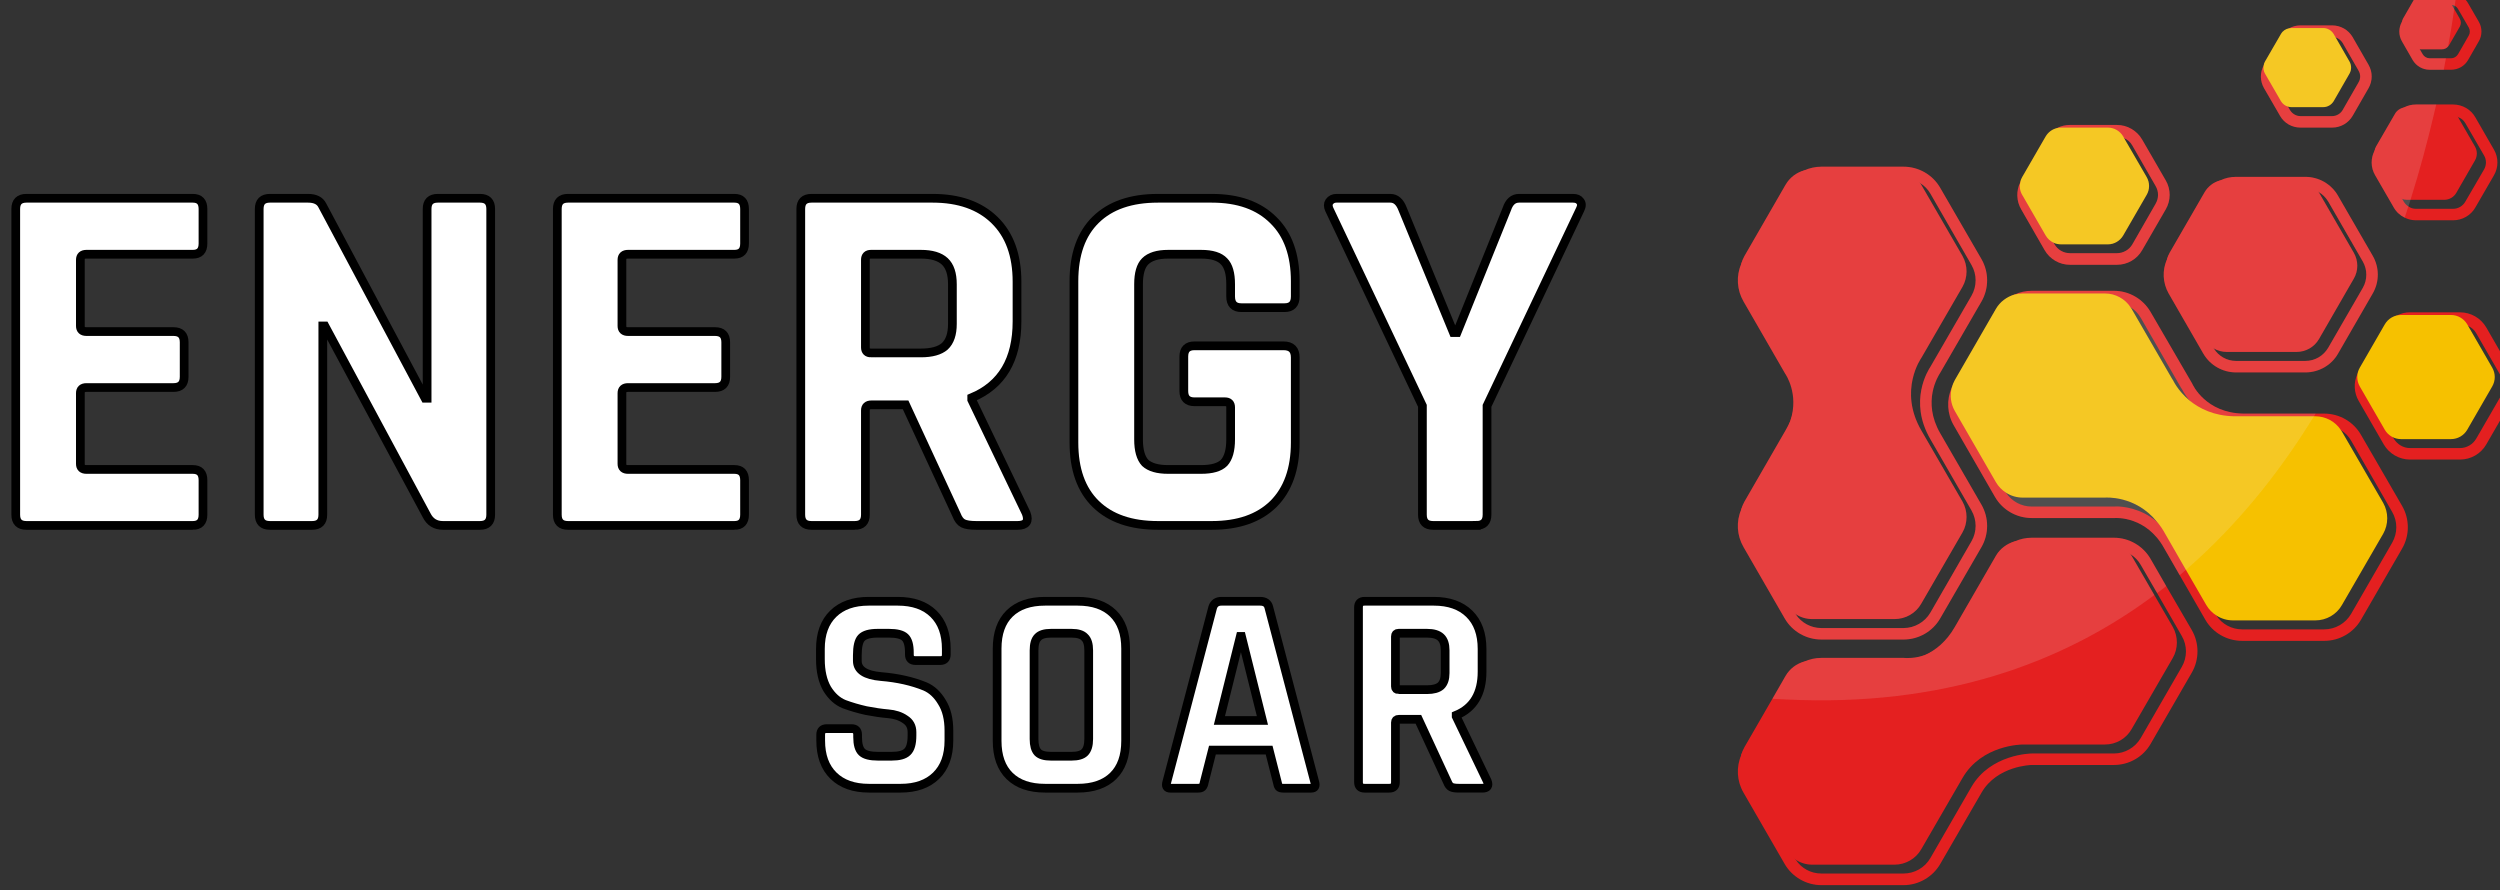 <?xml version="1.0" encoding="UTF-8" standalone="no"?> <!-- Created with Inkscape (http://www.inkscape.org/) --> <svg xmlns:dc="http://purl.org/dc/elements/1.1/" xmlns:cc="http://creativecommons.org/ns#" xmlns:rdf="http://www.w3.org/1999/02/22-rdf-syntax-ns#" xmlns:svg="http://www.w3.org/2000/svg" xmlns="http://www.w3.org/2000/svg" xmlns:sodipodi="http://sodipodi.sourceforge.net/DTD/sodipodi-0.dtd" xmlns:inkscape="http://www.inkscape.org/namespaces/inkscape" width="607.663mm" height="216.403mm" viewBox="0 0 607.663 216.403" version="1.1" id="svg8" inkscape:version="0.92.4 (5da689c313, 2019-01-14)" sodipodi:docname="Energy SOAR.svg"><rect x="0" y="0" width="607.663" height="216.403" fill="#333333" stroke="none"/><defs id="defs2"></defs><g inkscape:label="Layer 1" inkscape:groupmode="layer" id="layer1" transform="translate(200.131,58.426)"><g transform="translate(15.027,-55.212)" id="layer1-8" inkscape:label="Layer 1"><g id="g1688" style="display:inline" transform="matrix(0.265,0,0,0.265,-1973.118,1011.42)"><a style="display:inline" id="a2612-06-6" transform="translate(11544.081,-1961.575)"><g id="g106-43-3-9" style="display:inline" transform="translate(-4876.162,-2064.3)"><g id="g86-2-4-9"><g id="g52-3-5-8"><path style="fill:#e42020;fill-opacity:1" inkscape:connector-curvature="0" id="path34-4-9-6" d="m 1745.58,594.61 c -16.96,-29.31 -1.94,-52.69 0,-55.71 l 37.79,-65.28 c 6.9,-11.99 6.9,-26.89 0,-38.88 l -37.79,-65.28 c -6.9,-12.11 -19.86,-19.5 -33.67,-19.5 h -75.46 c -5.45,0 -10.78,1.21 -15.62,3.39 -0.12,0 -0.12,0 -0.12,0 -7.39,3.27 -13.81,8.84 -17.93,16.11 l -37.67,65.28 c -0.73,1.33 -1.45,2.66 -2.06,4 0,0.12 0,0.12 0,0.24 -4.84,11.14 -4.12,23.98 2.06,34.64 l 38.15,66.13 c 0.61,0.85 12.84,18.77 4.84,43.12 -0.12,0.12 -0.12,0.24 -0.12,0.36 -1.21,3.63 -2.91,7.51 -5.21,11.38 l -37.67,65.4 c -0.73,1.33 -1.45,2.66 -2.06,4 0,0.12 0,0.12 0,0.24 -4.84,11.14 -4.12,23.98 2.06,34.64 l 37.67,65.28 c 6.9,12.11 19.86,19.5 33.67,19.5 h 75.46 c 13.81,0 26.77,-7.39 33.67,-19.5 l 37.79,-65.28 c 6.9,-11.99 6.9,-26.89 0,-38.88 z m 28.59,98.95 -37.67,65.4 c -5.09,8.72 -14.53,14.17 -24.59,14.17 h -75.46 c -9.45,0 -18.41,-4.84 -23.5,-12.72 -0.36,-0.48 -0.73,-0.97 -0.97,-1.45 l -37.79,-65.4 c -4.96,-8.72 -4.96,-19.5 0,-28.34 l 37.79,-65.28 c 20.71,-35.97 0.85,-65.04 0.24,-65.89 l -38.03,-65.65 c -4.96,-8.84 -4.96,-19.62 0,-28.34 l 37.79,-65.4 c 4.97,-8.72 14.41,-14.17 24.47,-14.17 h 75.46 c 5.45,0 10.78,1.57 15.26,4.6 3.75,2.3 7.03,5.57 9.33,9.57 l 37.67,65.4 c 5.09,8.72 5.09,19.5 0,28.34 l -37.55,64.92 c -2.06,3.15 -20.47,31.61 -0.12,66.61 l 37.67,65.28 c 5.08,8.85 5.08,19.63 0,28.35 z" class="st2"></path><path style="fill:#e42020;fill-opacity:1" inkscape:connector-curvature="0" id="path36-67-6-0" d="m 2169.25,661.22 -37.79,-65.28 c -6.9,-12.11 -19.86,-19.5 -33.67,-19.5 h -74.24 c -34.52,-0.61 -46.39,-26.28 -46.87,-27.49 l -38.15,-65.65 c -6.9,-11.99 -19.74,-19.5 -33.67,-19.5 h -75.46 c -5.45,0 -10.78,1.21 -15.62,3.39 h -0.12 c -7.39,3.27 -13.81,8.84 -17.93,16.11 l -37.67,65.28 c -0.73,1.21 -1.33,2.42 -1.82,3.63 -0.12,0.12 -0.12,0.24 -0.12,0.36 -4.97,11.14 -4.36,24.22 1.94,34.88 l 37.67,65.4 c 6.9,11.99 19.86,19.38 33.67,19.38 h 76.3 c 1.21,-0.12 29.07,-1.7 45.3,27.86 l 14.17,24.59 23.5,40.82 c 6.9,11.99 19.86,19.38 33.67,19.38 h 75.46 c 13.81,0 26.77,-7.39 33.67,-19.38 l 37.79,-65.4 c 6.89,-11.99 6.89,-26.88 -0.01,-38.88 z m -9.21,33.67 -37.67,65.28 c -5.09,8.72 -14.53,14.17 -24.59,14.17 h -75.46 c -9.45,0 -18.41,-4.85 -23.5,-12.72 -0.36,-0.48 -0.73,-0.97 -0.97,-1.45 l -24.59,-42.51 -13.08,-22.65 c -4.72,-8.6 -10.29,-14.9 -15.99,-19.5 -15.14,-12.72 -31.85,-13.93 -37.18,-13.93 -0.97,0 -1.57,0.12 -1.7,0.12 h -75.94 c -9.45,0 -18.41,-4.85 -23.5,-12.72 -0.36,-0.49 -0.73,-0.97 -0.97,-1.45 l -37.79,-65.28 c -4.97,-8.72 -4.97,-19.62 0,-28.34 l 37.79,-65.4 c 4.97,-8.72 14.41,-14.17 24.46,-14.17 h 75.46 c 5.45,0 10.78,1.57 15.26,4.6 3.75,2.3 7.02,5.57 9.33,9.57 l 37.43,65.04 0.12,-0.12 c 0.24,0.48 2.42,5.09 7.15,10.9 l 0.12,0.12 c 1.57,1.94 3.51,4 5.69,6.06 8.84,8.12 22.77,16.23 43.48,16.47 h 74.37 c 5.45,0 10.78,1.57 15.26,4.6 3.75,2.3 7.02,5.57 9.33,9.57 l 37.67,65.4 c 5.1,8.72 5.1,19.5 0.01,28.34 z" class="st2"></path><path style="fill:#e42020;fill-opacity:1" inkscape:connector-curvature="0" id="path38-5-2-6" d="m 1976.31,775.07 -23.5,-40.45 -14.29,-24.83 c -6.9,-11.99 -19.74,-19.5 -33.67,-19.5 h -75.46 c -5.45,0 -10.78,1.21 -15.62,3.39 h -0.12 c -7.39,3.27 -13.81,8.84 -17.93,16.11 l -37.67,65.28 c -7.75,13.2 -17.68,19.74 -26.4,22.77 -9.08,3.27 -16.96,2.91 -19.74,2.66 h -75.46 c -5.45,0 -10.78,1.21 -15.62,3.39 -0.12,0 -0.12,0 -0.12,0 -7.39,3.27 -13.81,8.72 -17.93,15.99 l -10.42,18.17 -27.25,47.11 c -0.73,1.33 -1.45,2.66 -2.06,4.12 0,0 0,0.12 0,0.24 -4.84,11.14 -4.12,24.1 2.06,34.64 l 37.67,65.28 c 6.9,11.99 19.86,19.5 33.67,19.5 h 75.46 c 13.81,0 26.77,-7.51 33.67,-19.5 l 37.79,-65.28 c 14.29,-24.83 45.78,-25.43 46.02,-25.43 h 75.46 c 13.93,0 26.77,-7.39 33.67,-19.38 l 37.79,-65.4 c 6.9,-11.99 6.9,-26.89 0,-38.88 z m -9.21,33.67 -37.67,65.28 c -5.09,8.72 -14.54,14.17 -24.59,14.17 h -75.46 c -0.36,0 -37.67,0.36 -55.23,30.64 l -37.67,65.28 c -5.09,8.84 -14.53,14.17 -24.59,14.17 h -75.46 c -9.45,0 -18.29,-4.72 -23.38,-12.59 -0.48,-0.48 -0.73,-0.97 -1.09,-1.57 l -37.79,-65.28 c -4.96,-8.72 -4.96,-19.62 0,-28.34 l 30.04,-51.84 7.75,-13.44 c 4.97,-8.72 14.41,-14.17 24.47,-14.17 h 74.97 c 6.06,0.61 36.94,1.82 55.71,-30.64 l 37.79,-65.28 c 4.97,-8.84 14.41,-14.17 24.46,-14.17 h 75.46 c 5.45,0 10.78,1.57 15.26,4.48 3.75,2.42 7.02,5.69 9.33,9.69 l 15.02,25.92 22.65,39.36 c 5.11,8.71 5.11,19.61 0.02,28.33 z" class="st2"></path><path style="fill:#e42020;fill-opacity:1" inkscape:connector-curvature="0" id="path40-1-7-9" d="m 2142.24,431.71 -31.85,-55.11 c -6.06,-10.66 -17.56,-17.32 -29.92,-17.32 h -63.71 c -5.09,0 -9.93,1.09 -14.41,3.27 0,0 0,0 -0.12,0 -6.42,3.03 -11.75,7.87 -15.38,14.05 L 1955,431.71 c -0.48,0.97 -0.97,1.94 -1.45,2.91 0,0.12 0,0.24 0,0.24 -4.6,10.05 -4,21.68 1.45,31.37 l 31.85,55.23 c 6.18,10.66 17.68,17.2 29.92,17.2 h 63.71 c 12.35,0 23.86,-6.54 29.92,-17.2 l 31.85,-55.23 c 6.17,-10.66 6.17,-23.86 -0.01,-34.52 z m -9.08,29.31 -31.85,55.11 c -4.36,7.39 -12.23,11.99 -20.83,11.99 h -63.71 c -8.24,0 -15.99,-4.36 -20.23,-11.39 l -0.12,-0.12 c -0.12,-0.12 -0.24,-0.36 -0.36,-0.48 l -31.85,-55.11 c -4.24,-7.39 -4.24,-16.59 0,-23.98 l 31.85,-55.23 c 4.24,-7.39 12.23,-11.87 20.71,-11.87 h 63.71 c 4.36,0 8.48,1.09 11.99,3.15 l 0.12,0.12 c 3.51,2.06 6.54,4.96 8.72,8.6 l 31.85,55.23 c 4.23,7.39 4.23,16.59 0,23.98 z" class="st2"></path><path style="fill:#e42020;fill-opacity:1" inkscape:connector-curvature="0" id="path42-6-1-9" d="m 1952.33,362.43 -21.56,-37.3 c -4.72,-8.24 -13.57,-13.45 -23.13,-13.45 h -43.12 c -4.24,0 -8.36,0.97 -11.99,2.91 -4.6,2.3 -8.6,5.94 -11.26,10.54 l -21.44,37.3 c -0.36,0.61 -0.73,1.21 -0.85,1.82 -4,7.87 -3.63,17.32 0.85,24.95 l 21.44,37.3 c 4.84,8.36 13.69,13.44 23.25,13.44 h 43.12 c 9.57,0 18.41,-5.09 23.13,-13.44 l 21.56,-37.3 c 4.84,-8.24 4.84,-18.54 0,-26.77 z m -9.21,21.44 -21.44,37.42 c -2.91,4.97 -8.36,7.99 -14.05,7.99 h -43.12 c -5.81,0 -11.14,-3.03 -14.05,-7.99 l -0.97,-1.57 -20.59,-35.85 c -2.79,-4.97 -2.79,-11.14 0,-16.11 l 21.56,-37.31 c 2.91,-5.09 8.24,-8.11 14.05,-8.11 h 43.12 c 2.3,0 4.48,0.48 6.54,1.45 3.15,1.33 5.81,3.63 7.51,6.66 l 21.44,37.31 c 2.91,4.96 2.91,11.14 0,16.11 z" class="st2"></path><path style="fill:#e42020;fill-opacity:1" inkscape:connector-curvature="0" id="path44-2-5-0" d="m 2269.29,537.2 -22.89,-39.73 c -4.96,-8.6 -14.17,-13.93 -24.1,-13.93 h -45.9 c -4.24,0 -8.24,0.97 -11.99,2.91 -0.12,0 -0.12,0 -0.12,0 -4.97,2.3 -9.2,6.18 -11.99,11.02 l -22.89,39.73 c -0.36,0.73 -0.73,1.45 -0.97,2.18 -0.12,0.12 -0.12,0.24 -0.12,0.36 -3.87,8.11 -3.39,17.56 1.09,25.19 l 22.89,39.73 c 4.97,8.6 14.29,13.93 24.1,13.93 h 45.9 c 9.93,0 19.14,-5.33 24.1,-13.93 l 22.89,-39.73 c 4.97,-8.47 4.97,-19.13 0,-27.73 z m -9.21,22.53 -22.89,39.6 c -3.03,5.33 -8.84,8.72 -14.9,8.72 h -45.9 c -6.06,0 -11.75,-3.39 -14.9,-8.72 l -0.73,-1.21 -22.16,-38.39 c -3.03,-5.33 -3.03,-11.99 0,-17.2 l 22.89,-39.73 c 3.15,-5.33 8.84,-8.6 14.9,-8.6 h 45.9 c 2.66,0 5.21,0.6 7.51,1.82 3.03,1.45 5.69,3.75 7.39,6.78 l 22.89,39.73 c 3.03,5.21 3.03,11.87 0,17.2 z" class="st2"></path><path style="fill:#e42020;fill-opacity:1" inkscape:connector-curvature="0" id="path46-62-6-3" d="m 2253.42,334.33 -17.08,-29.67 c -4.12,-7.27 -11.99,-11.75 -20.35,-11.75 h -34.15 c -4,0 -7.75,0.97 -11.14,2.78 -3.75,2.06 -7.02,5.09 -9.2,8.96 l -17.08,29.67 c -0.12,0.24 -0.36,0.61 -0.48,0.85 -3.75,7.15 -3.63,15.63 0.48,22.65 l 17.08,29.55 c 2.3,4.12 5.93,7.39 10.05,9.33 3.15,1.57 6.66,2.42 10.3,2.42 H 2216 c 8.36,0 16.23,-4.48 20.35,-11.75 l 17.08,-29.55 c 4.23,-7.26 4.23,-16.22 -0.01,-23.49 z m -9.08,18.17 -17.2,29.55 c -2.3,4 -6.54,6.54 -11.14,6.54 h -34.15 c -2.54,0 -4.97,-0.73 -6.9,-2.18 -1.7,-0.97 -3.15,-2.54 -4.24,-4.36 l -1.45,-2.54 -15.74,-27.01 c -2.18,-4 -2.18,-8.96 0,-12.84 l 17.2,-29.67 c 2.3,-4 6.54,-6.42 11.14,-6.42 H 2216 c 1.57,0 3.03,0.24 4.48,0.97 2.79,0.85 5.09,2.79 6.66,5.45 l 17.2,29.67 c 2.3,3.88 2.3,8.84 0,12.84 z" class="st2"></path><path style="fill:#e42020;fill-opacity:1" inkscape:connector-curvature="0" id="path48-6-3-7" d="m 2138.36,256.45 -14.54,-25.31 c -3.87,-6.66 -11.02,-10.78 -18.77,-10.78 h -29.19 c -3.63,0 -7.27,0.97 -10.3,2.66 -3.51,1.82 -6.42,4.6 -8.36,8.12 l -14.65,25.31 c -0.12,0.24 -0.24,0.49 -0.36,0.73 -3.51,6.54 -3.39,14.41 0.36,20.83 l 14.65,25.31 c 3.75,6.66 10.9,10.78 18.65,10.78 h 29.19 c 7.75,0 14.9,-4.12 18.77,-10.78 l 14.54,-25.31 c 3.89,-6.66 3.89,-14.9 0.01,-21.56 z m -9.2,16.23 -14.53,25.31 c -1.94,3.39 -5.69,5.57 -9.57,5.57 h -29.19 c -3.88,0 -7.51,-2.18 -9.57,-5.57 l -1.82,-3.15 -12.72,-22.16 c -2.06,-3.39 -2.06,-7.51 0,-10.9 l 14.53,-25.31 c 1.94,-3.39 5.69,-5.57 9.57,-5.57 h 29.19 c 1.09,0 2.18,0.12 3.15,0.48 2.66,0.85 4.96,2.67 6.42,5.09 l 14.53,25.31 c 2.07,3.39 2.07,7.51 0.01,10.9 z" class="st2"></path><path style="fill:#e42020;fill-opacity:1" inkscape:connector-curvature="0" id="path50-9-4-8" d="m 2239.5,216.97 -9.81,-16.96 c -2.3,-4.12 -6.3,-7.02 -10.78,-8.36 -1.57,-0.36 -3.15,-0.61 -4.84,-0.61 h -19.62 c -3.27,0 -6.42,0.85 -9.08,2.54 -2.66,1.45 -4.97,3.63 -6.54,6.42 l -9.69,16.71 -0.12,0.24 c -3.15,5.57 -3.27,12.48 0,18.05 l 9.81,17.08 c 3.27,5.57 9.2,8.96 15.62,8.96 h 19.62 c 6.42,0 12.47,-3.39 15.62,-8.96 L 2239.5,235 c 3.27,-5.56 3.27,-12.46 0,-18.03 z m -9.21,12.72 -9.81,17.08 c -1.33,2.3 -3.75,3.75 -6.42,3.75 h -19.62 c -2.66,0 -5.09,-1.45 -6.42,-3.75 l -2.66,-4.6 -7.15,-12.48 c -1.33,-2.3 -1.33,-5.09 0,-7.39 l 9.81,-16.96 c 1.33,-2.3 3.75,-3.75 6.42,-3.75 h 19.62 c 0.24,0 0.6,0 0.85,0.12 0.85,0 1.7,0.36 2.54,0.73 1.21,0.61 2.3,1.69 3.03,2.91 l 9.81,16.96 c 1.33,2.29 1.33,5.19 0,7.38 z" class="st2"></path></g><g id="g84-91-1-2"><g id="g82-6-6-9"><g id="g56-01-1-1"><path inkscape:connector-curvature="0" style="fill:#e42020;fill-opacity:1" id="path54-2-2-1" d="m 1765.93,657.11 c 4.97,8.72 4.97,19.62 0,28.34 l -37.79,65.28 c -4.97,8.84 -14.41,14.17 -24.47,14.17 h -75.45 c -5.57,0 -10.78,-1.57 -15.26,-4.48 -3.75,-2.3 -7.02,-5.69 -9.33,-9.69 l -37.67,-65.28 c -3.75,-6.42 -4.72,-14.17 -2.91,-21.2 0,-0.12 0,-0.12 0,-0.24 0.73,-2.42 1.7,-4.72 2.91,-6.9 l 37.67,-65.28 c 1.69,-2.91 3.15,-5.81 4.36,-8.6 0,-0.12 0,-0.24 0.12,-0.36 13.32,-32.46 -4.48,-57.41 -4.48,-57.41 l -37.67,-65.28 c -3.75,-6.42 -4.72,-14.17 -2.91,-21.2 0,-0.12 0,-0.12 0,-0.24 0.73,-2.42 1.7,-4.72 2.91,-6.9 l 37.67,-65.28 c 3.75,-6.54 9.93,-11.26 17.08,-13.2 0,0 0,0 0.12,0 2.3,-0.6 4.84,-0.97 7.39,-0.97 h 75.45 c 9.45,0 18.41,4.72 23.5,12.72 0.36,0.48 0.73,0.97 0.97,1.45 l 37.79,65.28 c 4.97,8.72 4.97,19.62 0,28.34 l -37.79,65.28 c 0,0 -21.2,29.67 0,66.37 z" class="st3"></path></g><path inkscape:connector-curvature="0" style="fill:#f6c100;fill-opacity:1" id="path58-0-1-1" d="m 2151.81,686.66 -37.79,65.28 c -4.96,8.84 -14.41,14.17 -24.46,14.17 h -75.46 c -5.45,0 -10.78,-1.57 -15.26,-4.48 -3.76,-2.42 -7.02,-5.69 -9.33,-9.69 l -18.65,-32.22 -19.01,-33.06 c -2.3,-4.24 -4.84,-7.87 -7.63,-11.14 -19.86,-24.47 -47.6,-22.04 -47.6,-22.04 h -75.46 c -5.45,0 -10.78,-1.57 -15.26,-4.48 -3.75,-2.42 -7.02,-5.69 -9.32,-9.69 l -37.67,-65.28 c -3.75,-6.54 -4.72,-14.29 -2.78,-21.44 0,-0.12 0,-0.24 0.12,-0.36 0.61,-2.18 1.45,-4.36 2.66,-6.54 l 37.67,-65.28 c 3.75,-6.54 10.05,-11.14 17.08,-13.2 h 0.12 c 2.42,-0.61 4.84,-0.97 7.39,-0.97 h 75.46 c 9.45,0 18.41,4.84 23.5,12.72 0.36,0.49 0.73,0.97 0.97,1.45 l 37.55,64.92 0.12,-0.12 c 0,0 4.36,10.05 15.38,19.14 l 0.12,0.12 c 8.96,7.27 22.16,14.05 40.82,14.41 h 74.49 c 9.45,0 18.41,4.85 23.5,12.72 0.36,0.48 0.73,0.97 0.97,1.45 l 37.79,65.28 c 4.93,8.71 4.93,19.61 -0.03,28.33 z" class="st4"></path><g id="g62-4-5-8"><path inkscape:connector-curvature="0" style="fill:#e42020;fill-opacity:1" id="path60-0-56-4" d="m 1958.87,800.51 -37.79,65.28 c -4.97,8.84 -14.41,14.17 -24.47,14.17 h -75.46 c -0.61,0 -37.55,0.12 -55.23,30.76 L 1728.13,976 c -4.97,8.72 -14.41,14.17 -24.47,14.17 h -75.45 c -5.45,0 -10.66,-1.57 -15.14,-4.48 -3.88,-2.3 -7.15,-5.69 -9.45,-9.69 l -37.67,-65.28 c -3.75,-6.54 -4.72,-14.17 -2.91,-21.2 0,-0.12 0,-0.24 0,-0.24 0.73,-2.42 1.7,-4.72 2.91,-6.9 l 25.68,-44.45 11.99,-20.83 c 3.75,-6.54 9.93,-11.27 17.08,-13.2 0,0 0,0 0.12,0 2.3,-0.61 4.84,-0.97 7.39,-0.97 h 75.45 c 0,0 13.08,1.7 27.98,-5.09 9.33,-4.24 19.38,-11.99 27.25,-25.68 l 37.67,-65.28 c 3.75,-6.54 10.05,-11.14 17.08,-13.2 h 0.12 c 2.42,-0.61 4.84,-0.97 7.39,-0.97 h 75.46 c 9.45,0 18.41,4.84 23.5,12.72 0.36,0.48 0.73,0.97 0.97,1.45 l 20.83,35.97 16.96,29.31 c 4.96,8.85 4.96,19.63 0,28.35 z" class="st5"></path></g><g id="g66-1-4-4"><path inkscape:connector-curvature="0" style="fill:#e42020;fill-opacity:1" id="path64-0-1-3" d="m 2124.8,452.78 -31.85,55.23 c -4.24,7.39 -12.11,11.87 -20.71,11.87 h -63.71 c -4.36,0 -8.48,-1.09 -11.99,-3.15 l -0.12,-0.12 c -3.51,-2.06 -6.54,-4.97 -8.6,-8.6 l -31.85,-55.23 c -3.15,-5.45 -4,-11.87 -2.42,-17.93 0,0 0,-0.12 0,-0.24 0.49,-1.94 1.33,-3.88 2.42,-5.81 l 31.85,-55.11 c 3.15,-5.57 8.36,-9.57 14.41,-11.14 0.12,0 0.12,0 0.12,0 2.06,-0.61 4.12,-0.85 6.18,-0.85 h 63.71 c 8.36,0 15.99,4.36 20.23,11.38 l 0.12,0.12 c 0.12,0.12 0.24,0.36 0.36,0.48 l 31.85,55.11 c 4.36,7.52 4.36,16.6 0,23.99 z" class="st5"></path></g><path inkscape:connector-curvature="0" style="fill:#f6c100;fill-opacity:1" id="path68-10-8-2" d="m 1934.89,375.75 -21.56,37.3 c -2.91,4.97 -8.24,8.12 -13.93,8.12 h -43.12 c -2.42,0 -4.72,-0.49 -6.78,-1.45 -3.03,-1.45 -5.57,-3.75 -7.27,-6.66 l -21.56,-37.3 c -2.06,-3.51 -2.67,-7.63 -1.7,-11.51 0.24,-1.7 0.85,-3.27 1.7,-4.72 l 21.56,-37.31 c 2.3,-3.88 6.06,-6.66 10.3,-7.63 1.21,-0.36 2.42,-0.48 3.75,-0.48 h 43.12 c 5.69,0 11.02,3.15 13.93,8.11 l 0.85,1.57 20.71,35.73 c 2.9,5.09 2.9,11.27 0,16.23 z" class="st4"></path><g id="g72-7-6-2"><path inkscape:connector-curvature="0" style="fill:#f6c100;fill-opacity:1" id="path70-9-3-7" d="m 2251.84,534.3 -22.91,-39.69 c -3.08,-5.33 -8.77,-8.62 -14.92,-8.62 h -45.83 c -6.16,0 -11.84,3.28 -14.92,8.62 l -22.91,39.69 c -3.08,5.33 -3.08,11.9 0,17.23 l 22.91,39.69 c 3.08,5.33 8.76,8.61 14.92,8.61 H 2214 c 6.16,0 11.84,-3.28 14.92,-8.61 l 22.91,-39.69 c 3.09,-5.34 3.09,-11.9 0.01,-17.23 z" class="st3"></path></g><path inkscape:connector-curvature="0" style="fill:#e42020;fill-opacity:1" id="path74-6-0-1" d="m 2235.98,344.26 -17.08,29.67 c -2.3,4 -6.54,6.42 -11.14,6.42 h -34.16 c -1.57,0 -3.03,-0.24 -4.36,-0.85 -2.91,-0.97 -5.33,-2.91 -6.78,-5.57 l -17.2,-29.67 c -1.57,-2.78 -2.06,-6.06 -1.33,-9.08 0.24,-1.33 0.73,-2.66 1.33,-3.75 l 17.2,-29.67 c 1.7,-3.15 4.72,-5.33 8.24,-6.06 0.97,-0.24 1.94,-0.36 2.91,-0.36 h 34.16 c 4.6,0 8.84,2.42 11.14,6.42 l 1.57,2.79 15.5,26.89 c 2.3,3.98 2.3,8.83 0,12.82 z" class="st4"></path><g id="g78-5-5-0"><path inkscape:connector-curvature="0" style="fill:#f6c100;fill-opacity:1" id="path76-5-66-7" d="m 2120.92,264.57 -14.54,25.31 c -2.06,3.39 -5.69,5.45 -9.57,5.45 h -29.19 c -1.09,0 -2.18,-0.12 -3.15,-0.48 -2.66,-0.73 -4.97,-2.54 -6.42,-4.97 l -14.66,-25.31 c -1.33,-2.3 -1.7,-4.84 -1.21,-7.39 0.12,-1.21 0.6,-2.54 1.21,-3.63 l 14.66,-25.31 c 1.57,-2.79 4.36,-4.72 7.51,-5.21 0.61,-0.12 1.33,-0.24 2.06,-0.24 h 29.19 c 3.88,0 7.51,2.06 9.57,5.45 l 1.82,3.15 12.72,22.17 c 1.94,3.38 1.94,7.62 0,11.01 z" class="st5"></path></g><path inkscape:connector-curvature="0" style="fill:#e42020;fill-opacity:1" id="path80-35-1-3" d="m 2222.06,221.57 -9.81,16.96 c -0.24,0.36 -0.48,0.73 -0.85,1.09 -1.33,1.7 -3.39,2.67 -5.57,2.67 h -19.62 c -0.24,0 -0.61,0 -0.85,-0.12 -2.3,-0.24 -4.36,-1.57 -5.57,-3.63 l -9.81,-16.96 c -0.85,-1.45 -1.21,-3.15 -0.85,-4.84 0.12,-0.85 0.48,-1.7 0.85,-2.54 l 9.81,-17.08 c 1.21,-2.06 3.27,-3.27 5.57,-3.51 0.24,-0.12 0.61,-0.12 0.85,-0.12 h 19.62 c 2.66,0 5.09,1.33 6.42,3.63 l 2.66,4.6 2.06,3.63 5.09,8.84 c 1.33,2.29 1.33,5.08 0,7.38 z" class="st4"></path></g></g></g></g></a><g transform="translate(6667.919,-4025.875)" style="display:inline;opacity:0.15" class="st6" id="g104-2-9-6-0-3"><path class="st7" d="m 1745.58,594.61 c -16.96,-29.31 -1.94,-52.69 0,-55.71 l 37.79,-65.28 c 6.9,-11.99 6.9,-26.89 0,-38.88 l -37.79,-65.28 c -6.9,-12.11 -19.86,-19.5 -33.67,-19.5 h -75.46 c -5.45,0 -10.78,1.21 -15.62,3.39 -0.12,0 -0.12,0 -0.12,0 -7.15,1.94 -13.32,6.66 -17.08,13.2 l -37.67,65.28 c -1.21,2.18 -2.18,4.48 -2.91,6.9 0,0.12 0,0.12 0,0.24 -4.84,11.14 -4.12,23.98 2.06,34.64 l 38.15,66.13 c 0.61,0.85 12.84,18.77 4.84,43.12 -0.12,0.12 -0.12,0.24 -0.12,0.36 -1.21,2.79 -2.67,5.69 -4.36,8.6 l -37.67,65.28 c -1.21,2.18 -2.18,4.48 -2.91,6.9 0,0.12 0,0.12 0,0.24 -4.84,11.14 -4.12,23.98 2.06,34.64 l 37.67,65.28 c 6.9,12.11 19.86,19.5 33.67,19.5 h 75.46 c 13.81,0 26.77,-7.39 33.67,-19.5 l 37.79,-65.28 c 6.9,-11.99 6.9,-26.89 0,-38.88 z m 28.59,98.95 -37.67,65.4 c -5.09,8.72 -14.53,14.17 -24.59,14.17 h -75.46 c -9.45,0 -18.41,-4.84 -23.5,-12.72 4.48,2.91 9.69,4.48 15.26,4.48 h 75.45 c 10.05,0 19.5,-5.33 24.47,-14.17 l 37.79,-65.28 c 4.97,-8.72 4.97,-19.62 0,-28.34 l -37.79,-65.28 c -21.2,-36.7 0,-66.37 0,-66.37 l 37.79,-65.28 c 4.97,-8.72 4.97,-19.62 0,-28.34 l -37.79,-65.28 c -0.24,-0.49 -0.61,-0.97 -0.97,-1.45 3.75,2.3 7.03,5.57 9.33,9.57 l 37.67,65.4 c 5.09,8.72 5.09,19.5 0,28.34 l -37.55,64.92 c -2.06,3.15 -20.47,31.61 -0.12,66.61 l 37.67,65.28 c 5.09,8.84 5.09,19.62 0.01,28.34 z" id="path88-4-7-7-6-9" inkscape:connector-curvature="0" style="fill:#f2f2f2"></path><path class="st7" d="m 1920.11,705.43 c 0.36,0.48 0.73,0.97 0.97,1.45 l 20.83,35.97 c -84.78,63.22 -194.88,102.71 -337.67,95.8 -3.88,-0.12 -7.87,-0.36 -11.87,-0.61 -0.24,0 -0.48,0 -0.73,-0.12 l 11.99,-20.83 c 3.75,-6.54 9.93,-11.27 17.08,-13.2 0,0 0,0 0.12,0 4.84,-2.18 10.17,-3.39 15.62,-3.39 h 75.46 c 2.79,0.24 10.66,0.61 19.74,-2.66 9.33,-4.24 19.38,-11.99 27.25,-25.68 l 37.67,-65.28 c 3.75,-6.54 10.05,-11.14 17.08,-13.2 h 0.12 c 4.84,-2.18 10.17,-3.39 15.62,-3.39 h 75.46 c 13.93,0 26.77,7.51 33.67,19.5 l 14.29,24.83 c -2.66,2.18 -5.45,4.36 -8.36,6.42 l -15.02,-25.92 c -2.29,-4 -5.56,-7.27 -9.32,-9.69 z" id="path90-9-0-0-2-3" inkscape:connector-curvature="0" style="fill:#f2f2f2"></path><path class="st7" d="m 1952.33,362.43 -21.56,-37.3 c -4.72,-8.24 -13.57,-13.45 -23.13,-13.45 h -43.12 c -4.24,0 -8.36,0.97 -11.99,2.91 -4.24,0.97 -7.99,3.75 -10.3,7.63 l -21.56,37.31 c -0.85,1.45 -1.45,3.03 -1.7,4.72 -4,7.87 -3.63,17.32 0.85,24.95 l 21.44,37.3 c 4.84,8.36 13.69,13.44 23.25,13.44 h 43.12 c 9.57,0 18.41,-5.09 23.13,-13.44 l 21.56,-37.3 c 4.85,-8.24 4.85,-18.54 0.01,-26.77 z m -9.21,21.44 -21.44,37.42 c -2.91,4.97 -8.36,7.99 -14.05,7.99 h -43.12 c -5.81,0 -11.14,-3.03 -14.05,-7.99 l -0.97,-1.57 c 2.06,0.97 4.36,1.45 6.78,1.45 h 43.12 c 5.69,0 11.02,-3.15 13.93,-8.12 l 21.56,-37.3 c 2.91,-4.97 2.91,-11.14 0,-16.23 l -20.71,-35.73 c 3.15,1.33 5.81,3.63 7.51,6.66 l 21.44,37.31 c 2.91,4.96 2.91,11.14 0,16.11 z" id="path92-6-7-3-5-2" inkscape:connector-curvature="0" style="fill:#f2f2f2"></path><path class="st7" d="m 1976.67,548.95 -38.15,-65.65 c -6.9,-11.99 -19.74,-19.5 -33.67,-19.5 h -75.46 c -5.45,0 -10.78,1.21 -15.62,3.39 h -0.12 c -7.03,2.06 -13.32,6.66 -17.08,13.2 l -37.67,65.28 c -1.21,2.18 -2.06,4.36 -2.66,6.54 -0.12,0.12 -0.12,0.24 -0.12,0.36 -4.97,11.14 -4.36,24.22 1.94,34.88 l 37.67,65.4 c 6.9,11.99 19.86,19.38 33.67,19.38 h 76.3 c 1.21,-0.12 29.07,-1.7 45.3,27.86 l 14.17,24.59 c 1.94,-1.7 3.88,-3.27 5.69,-4.97 0.85,-0.73 1.7,-1.45 2.42,-2.06 43.84,-38.52 80.06,-83.33 109.97,-130.68 1.7,-2.66 3.39,-5.45 5.09,-8.12 0.48,-0.85 0.97,-1.57 1.57,-2.42 h -66.37 c -34.51,-0.59 -46.38,-26.27 -46.87,-27.48 z" id="path94-2-3-3-4-1" inkscape:connector-curvature="0" style="fill:#f2f2f2"></path><path class="st7" d="m 2138.36,256.45 -14.54,-25.31 c -3.87,-6.66 -11.02,-10.78 -18.77,-10.78 h -29.19 c -3.63,0 -7.27,0.97 -10.3,2.66 -3.15,0.49 -5.93,2.42 -7.51,5.21 l -14.66,25.31 c -0.61,1.09 -1.09,2.42 -1.21,3.63 -3.51,6.54 -3.39,14.41 0.36,20.83 l 14.65,25.31 c 3.75,6.66 10.9,10.78 18.65,10.78 h 29.19 c 7.75,0 14.9,-4.12 18.77,-10.78 L 2138.34,278 c 3.9,-6.65 3.9,-14.89 0.02,-21.55 z m -9.2,16.23 -14.53,25.31 c -1.94,3.39 -5.69,5.57 -9.57,5.57 h -29.19 c -3.88,0 -7.51,-2.18 -9.57,-5.57 l -1.82,-3.15 c 0.97,0.36 2.06,0.48 3.15,0.48 h 29.19 c 3.88,0 7.51,-2.06 9.57,-5.45 l 14.54,-25.31 c 1.94,-3.39 1.94,-7.63 0,-11.02 l -12.72,-22.17 c 2.66,0.85 4.96,2.67 6.42,5.09 l 14.53,25.31 c 2.06,3.4 2.06,7.52 0,10.91 z" id="path96-9-0-4-41-2" inkscape:connector-curvature="0" style="fill:#f2f2f2"></path><path class="st7" d="m 2142.24,431.71 -31.85,-55.11 c -6.06,-10.66 -17.56,-17.32 -29.92,-17.32 h -63.71 c -5.09,0 -9.93,1.09 -14.41,3.27 0,0 0,0 -0.12,0 -6.06,1.57 -11.26,5.57 -14.41,11.14 l -31.85,55.11 c -1.09,1.94 -1.94,3.87 -2.42,5.81 0,0.12 0,0.24 0,0.24 -4.6,10.05 -4,21.68 1.45,31.37 l 31.85,55.23 c 6.18,10.66 17.68,17.2 29.92,17.2 h 63.71 c 12.35,0 23.86,-6.54 29.92,-17.2 l 31.85,-55.23 c 6.17,-10.65 6.17,-23.85 -0.01,-34.51 z m -9.08,29.31 -31.85,55.11 c -4.36,7.39 -12.23,11.99 -20.83,11.99 h -63.71 c -8.24,0 -15.99,-4.36 -20.23,-11.39 3.51,2.06 7.63,3.15 11.99,3.15 h 63.71 c 8.6,0 16.47,-4.48 20.71,-11.87 l 31.85,-55.23 c 4.36,-7.39 4.36,-16.47 0,-23.98 l -31.85,-55.11 c -0.12,-0.12 -0.24,-0.36 -0.36,-0.48 3.51,2.06 6.54,4.96 8.72,8.6 l 31.85,55.23 c 4.23,7.39 4.23,16.59 0,23.98 z" id="path98-4-9-8-4-3" inkscape:connector-curvature="0" style="fill:#f2f2f2"></path><path class="st7" d="m 2170.7,295.69 c -3.51,0.73 -6.54,2.91 -8.24,6.06 l -17.2,29.67 c -0.61,1.09 -1.09,2.42 -1.33,3.75 -3.75,7.15 -3.63,15.63 0.48,22.65 l 17.08,29.55 c 2.3,4.12 5.93,7.39 10.05,9.33 1.09,-3.39 2.3,-6.9 3.39,-10.29 0.61,-2.06 1.21,-4 1.94,-6.06 8.48,-26.89 15.38,-52.81 21.07,-76.79 0.73,-2.79 1.33,-5.57 1.94,-8.24 0.24,-0.85 0.48,-1.7 0.61,-2.42 h -18.65 c -3.99,0.01 -7.75,0.98 -11.14,2.79 z" id="path100-8-7-8-5-1" inkscape:connector-curvature="0" style="fill:#f2f2f2"></path><path class="st7" d="m 2218.91,191.66 c -0.49,3.39 -0.97,7.02 -1.45,10.78 -0.12,0.97 -0.24,1.94 -0.49,2.91 -1.45,10.17 -3.27,21.68 -5.57,34.27 -1.33,1.7 -3.39,2.67 -5.57,2.67 h -19.62 c -0.24,0 -0.61,0 -0.85,-0.12 l 2.66,4.6 c 1.33,2.3 3.75,3.75 6.42,3.75 h 14.9 c -0.6,3.39 -1.33,6.9 -1.94,10.54 h -12.96 c -6.42,0 -12.36,-3.39 -15.62,-8.96 l -9.81,-17.08 c -3.27,-5.57 -3.15,-12.48 0,-18.05 l 0.12,-0.24 c 0.12,-0.85 0.48,-1.7 0.85,-2.54 l 9.81,-17.08 c 1.21,-2.06 3.27,-3.27 5.57,-3.51 2.66,-1.69 5.81,-2.54 9.08,-2.54 h 19.62 c 1.7,-0.01 3.27,0.23 4.85,0.6 z" id="path102-3-6-2-0-6" inkscape:connector-curvature="0" style="fill:#f2f2f2"></path></g><g aria-label="ENERGY" style="font-style:normal;font-weight:normal;font-size:466.667px;line-height:1.25;font-family:sans-serif;letter-spacing:0px;word-spacing:0px;display:inline;fill:#ffffff;fill-opacity:1;stroke:#000000;stroke-width:8;stroke-miterlimit:4;stroke-dasharray:none;stroke-opacity:1" id="text1177-0"><path d="m 6810.656,-3346.882 h -152.6 q -9.8,0 -9.8,-9.8 v -280.467 q 0,-9.8 9.8,-9.8 h 152.6 q 9.333,0 9.333,9.8 v 31.733 q 0,9.8 -9.333,9.8 h -97.533 q -5.6,0 -5.6,5.133 v 60.667 q 0,5.133 5.6,5.133 h 79.8 q 9.8,0 9.8,9.8 v 31.733 q 0,9.8 -9.8,9.8 h -79.8 q -5.6,0 -5.6,5.133 v 64.867 q 0,5.133 5.6,5.133 h 97.533 q 9.333,0 9.333,9.8 v 31.733 q 0,9.8 -9.333,9.8 z" style="font-style:normal;font-variant:normal;font-weight:bold;font-stretch:normal;font-size:466.667px;line-height:0;font-family:Rajdhani;-inkscape-font-specification:'Rajdhani Bold';fill:#ffffff;fill-opacity:1;stroke:#000000;stroke-width:8;stroke-miterlimit:4;stroke-dasharray:none;stroke-opacity:1" id="path999" inkscape:connector-curvature="0"></path><path d="m 6920.097,-3346.882 h -38.733 q -9.8,0 -9.8,-9.8 v -280.467 q 0,-9.8 9.8,-9.8 h 35 q 9.8,0 13.067,6.533 l 94.267,176.867 h 1.867 v -173.6 q 0,-9.8 9.8,-9.8 h 38.733 q 9.8,0 9.8,9.8 v 280.467 q 0,9.8 -9.8,9.8 h -34.067 q -10.267,0 -14.933,-9.333 l -93.333,-173.6 h -1.867 v 173.133 q 0,9.8 -9.8,9.8 z" style="font-style:normal;font-variant:normal;font-weight:bold;font-stretch:normal;font-size:466.667px;line-height:0;font-family:Rajdhani;-inkscape-font-specification:'Rajdhani Bold';fill:#ffffff;fill-opacity:1;stroke:#000000;stroke-width:8;stroke-miterlimit:4;stroke-dasharray:none;stroke-opacity:1" id="path1001" inkscape:connector-curvature="0"></path><path d="m 7307.401,-3346.882 h -152.6 q -9.8,0 -9.8,-9.8 v -280.467 q 0,-9.8 9.8,-9.8 h 152.6 q 9.333,0 9.333,9.8 v 31.733 q 0,9.8 -9.333,9.8 h -97.533 q -5.6,0 -5.6,5.133 v 60.667 q 0,5.133 5.6,5.133 h 79.8 q 9.8,0 9.8,9.8 v 31.733 q 0,9.8 -9.8,9.8 h -79.8 q -5.6,0 -5.6,5.133 v 64.867 q 0,5.133 5.6,5.133 h 97.533 q 9.333,0 9.333,9.8 v 31.733 q 0,9.8 -9.333,9.8 z" style="font-style:normal;font-variant:normal;font-weight:bold;font-stretch:normal;font-size:466.667px;line-height:0;font-family:Rajdhani;-inkscape-font-specification:'Rajdhani Bold';fill:#ffffff;fill-opacity:1;stroke:#000000;stroke-width:8;stroke-miterlimit:4;stroke-dasharray:none;stroke-opacity:1" id="path1003" inkscape:connector-curvature="0"></path><path d="m 7417.775,-3346.882 h -39.667 q -9.8,0 -9.8,-9.8 v -280.467 q 0,-9.8 9.8,-9.8 h 111.067 q 36.4,0 56.933,20.067 20.533,20.067 20.533,56.467 v 36.4 q 0,52.733 -41.533,70 v 1.867 l 49.933,104.067 q 4.2,11.2 -7.933,11.2 h -37.8 q -8.4,0 -12.133,-1.867 -3.733,-1.867 -6.067,-7.933 l -46.667,-100.8 h -31.267 q -5.6,0 -5.6,5.133 v 95.667 q 0,9.8 -9.8,9.8 z m 14.933,-158.2 h 45.733 q 14.933,0 21.933,-6.067 7,-6.533 7,-20.533 v -36.4 q 0,-14.467 -7,-21 -7,-6.533 -21.933,-6.533 h -45.733 q -5.133,0 -5.133,5.133 v 80.267 q 0,5.133 5.133,5.133 z" style="font-style:normal;font-variant:normal;font-weight:bold;font-stretch:normal;font-size:466.667px;line-height:0;font-family:Rajdhani;-inkscape-font-specification:'Rajdhani Bold';fill:#ffffff;fill-opacity:1;stroke:#000000;stroke-width:8;stroke-miterlimit:4;stroke-dasharray:none;stroke-opacity:1" id="path1005" inkscape:connector-curvature="0"></path><path d="m 7745.317,-3346.882 h -49.467 q -36.867,0 -56.933,-19.6 -20.067,-19.6 -20.067,-56.467 v -147.933 q 0,-36.867 20.067,-56.467 20.067,-19.6 56.933,-19.6 h 49.467 q 36.4,0 56.467,20.067 20.067,19.6 20.067,56 v 14 q 0,10.267 -9.8,10.267 h -39.667 q -9.8,0 -9.8,-10.267 v -11.2 q 0,-14.933 -6.067,-21 -6.067,-6.533 -21,-6.533 h -30.333 q -14.467,0 -21,6.533 -6.067,6.067 -6.067,21 v 142.333 q 0,14.933 6.067,21.467 6.533,6.067 21,6.067 h 30.333 q 14.933,0 21,-6.067 6.067,-6.533 6.067,-21.467 v -29.4 q 0,-5.133 -5.133,-5.133 h -28 q -9.8,0 -9.8,-9.8 v -31.733 q 0,-9.8 9.8,-9.8 h 81.667 q 10.733,0 10.733,10.733 v 77.933 q 0,36.4 -20.067,56.467 -20.067,19.6 -56.467,19.6 z" style="font-style:normal;font-variant:normal;font-weight:bold;font-stretch:normal;font-size:466.667px;line-height:0;font-family:Rajdhani;-inkscape-font-specification:'Rajdhani Bold';fill:#ffffff;fill-opacity:1;stroke:#000000;stroke-width:8;stroke-miterlimit:4;stroke-dasharray:none;stroke-opacity:1" id="path1007" inkscape:connector-curvature="0"></path><path d="m 7987.947,-3346.882 h -39.667 q -9.8,0 -9.8,-9.8 v -99.867 l -85.4,-180.133 q -1.867,-4.2 0,-7 2.333,-3.267 6.533,-3.267 h 49.467 q 7.467,0 11.2,9.8 l 46.667,113.4 h 3.267 l 45.733,-113.4 q 3.267,-9.8 11.2,-9.8 h 49.467 q 4.667,0 6.533,2.8 2.333,2.8 0,7.467 l -85.4,180.133 v 99.867 q 0,9.8 -9.8,9.8 z" style="font-style:normal;font-variant:normal;font-weight:bold;font-stretch:normal;font-size:466.667px;line-height:0;font-family:Rajdhani;-inkscape-font-specification:'Rajdhani Bold';fill:#ffffff;fill-opacity:1;stroke:#000000;stroke-width:8;stroke-miterlimit:4;stroke-dasharray:none;stroke-opacity:1" id="path1009" inkscape:connector-curvature="0"></path></g><g aria-label="SOAR" style="font-style:normal;font-variant:normal;font-weight:bold;font-stretch:normal;font-size:266.667px;line-height:1.25;font-family:Rajdhani;-inkscape-font-specification:'Rajdhani Bold';letter-spacing:16.48px;word-spacing:0px;display:inline;fill:#ffffff;fill-opacity:1;stroke:#000000;stroke-width:8.001;stroke-miterlimit:4;stroke-dasharray:none;stroke-opacity:1" id="text1413-9"><path d="m 7386.574,-3149.575 v -5.333 q 0,-5.6 5.6,-5.6 h 22.667 q 5.6,0 5.6,5.6 v 2.133 q 0,10.133 4,13.867 4,3.733 14.667,3.733 h 12.533 q 10.4,0 14.4,-4 4.267,-4 4.267,-14.933 v -3.2 q 0,-7.733 -6.4,-11.733 -6.133,-4.267 -15.467,-5.067 -9.333,-0.8 -20.267,-2.933 -10.667,-2.4 -20,-5.867 -9.333,-3.733 -15.733,-14.133 -6.133,-10.667 -6.133,-27.2 v -9.333 q 0,-20.8 11.733,-32.267 11.733,-11.467 32.533,-11.467 h 26.667 q 21.067,0 32.8,11.467 11.733,11.467 11.733,32.267 v 5.067 q 0,5.6 -5.6,5.6 h -22.667 q -5.6,0 -5.6,-5.6 v -1.6 q 0,-10.4 -4,-14.133 -4,-3.733 -14.667,-3.733 h -10.4 q -10.933,0 -14.933,4.267 -3.733,4 -3.733,16 v 5.067 q 0,12.533 21.867,14.4 22.667,1.867 40.267,9.067 9.333,4 15.467,14.4 6.4,10.133 6.4,26.133 v 9.067 q 0,20.8 -11.733,32.267 -11.733,11.467 -32.533,11.467 h -29.067 q -20.8,0 -32.533,-11.467 -11.733,-11.467 -11.733,-32.267 z" style="font-style:normal;font-variant:normal;font-weight:bold;font-stretch:normal;font-size:266.667px;font-family:Rajdhani;-inkscape-font-specification:'Rajdhani Bold';letter-spacing:16.48px;fill:#ffffff;fill-opacity:1;stroke:#000000;stroke-width:8.001;stroke-miterlimit:4;stroke-dasharray:none;stroke-opacity:1" id="path1012" inkscape:connector-curvature="0"></path><path d="m 7597.738,-3135.175 h 18.933 q 8.533,0 12,-3.467 3.733,-3.733 3.733,-12.267 v -81.333 q 0,-8.533 -3.733,-12 -3.467,-3.733 -12,-3.733 h -18.933 q -8.533,0 -12,3.733 -3.467,3.467 -3.467,12 v 81.333 q 0,8.533 3.467,12.267 3.467,3.467 12,3.467 z m 24.533,29.333 h -29.867 q -21.067,0 -32.533,-11.2 -11.467,-11.2 -11.467,-32.267 v -84.533 q 0,-21.067 11.467,-32.267 11.467,-11.2 32.533,-11.2 h 29.867 q 21.067,0 32.533,11.2 11.467,11.2 11.467,32.267 v 84.533 q 0,21.067 -11.467,32.267 -11.467,11.2 -32.533,11.2 z" style="font-style:normal;font-variant:normal;font-weight:bold;font-stretch:normal;font-size:266.667px;font-family:Rajdhani;-inkscape-font-specification:'Rajdhani Bold';letter-spacing:16.48px;fill:#ffffff;fill-opacity:1;stroke:#000000;stroke-width:8.001;stroke-miterlimit:4;stroke-dasharray:none;stroke-opacity:1" id="path1014" inkscape:connector-curvature="0"></path><path d="m 7732.814,-3105.842 h -25.6 q -4.8,0 -3.2,-5.6 l 42.133,-160.267 q 1.867,-5.6 8,-5.6 h 35.467 q 6.667,0 8,5.6 l 42.133,160.267 q 1.6,5.6 -3.2,5.6 h -25.6 q -2.933,0 -4,-1.067 -1.067,-1.333 -1.6,-4.533 l -7.467,-29.333 h -52 l -7.467,29.333 q -0.533,3.2 -1.867,4.533 -1.067,1.067 -3.733,1.067 z m 38.667,-139.2 -19.2,77.067 h 39.467 l -19.2,-77.067 z" style="font-style:normal;font-variant:normal;font-weight:bold;font-stretch:normal;font-size:266.667px;font-family:Rajdhani;-inkscape-font-specification:'Rajdhani Bold';letter-spacing:16.48px;fill:#ffffff;fill-opacity:1;stroke:#000000;stroke-width:8.001;stroke-miterlimit:4;stroke-dasharray:none;stroke-opacity:1" id="path1016" inkscape:connector-curvature="0"></path><path d="m 7908.131,-3105.842 h -22.667 q -5.6,0 -5.6,-5.6 v -160.267 q 0,-5.6 5.6,-5.6 h 63.467 q 20.8,0 32.533,11.467 11.733,11.467 11.733,32.267 v 20.8 q 0,30.133 -23.733,40 v 1.067 l 28.533,59.467 q 2.4,6.4 -4.533,6.4 h -21.6 q -4.8,0 -6.933,-1.067 -2.133,-1.067 -3.467,-4.533 l -26.667,-57.6 h -17.867 q -3.2,0 -3.2,2.933 v 54.667 q 0,5.6 -5.6,5.6 z m 8.533,-90.4 h 26.133 q 8.533,0 12.533,-3.467 4,-3.733 4,-11.733 v -20.8 q 0,-8.267 -4,-12 -4,-3.733 -12.533,-3.733 h -26.133 q -2.933,0 -2.933,2.933 v 45.867 q 0,2.933 2.933,2.933 z" style="font-style:normal;font-variant:normal;font-weight:bold;font-stretch:normal;font-size:266.667px;font-family:Rajdhani;-inkscape-font-specification:'Rajdhani Bold';letter-spacing:16.48px;fill:#ffffff;fill-opacity:1;stroke:#000000;stroke-width:8.001;stroke-miterlimit:4;stroke-dasharray:none;stroke-opacity:1" id="path1018" inkscape:connector-curvature="0"></path></g></g></g></g></svg> 